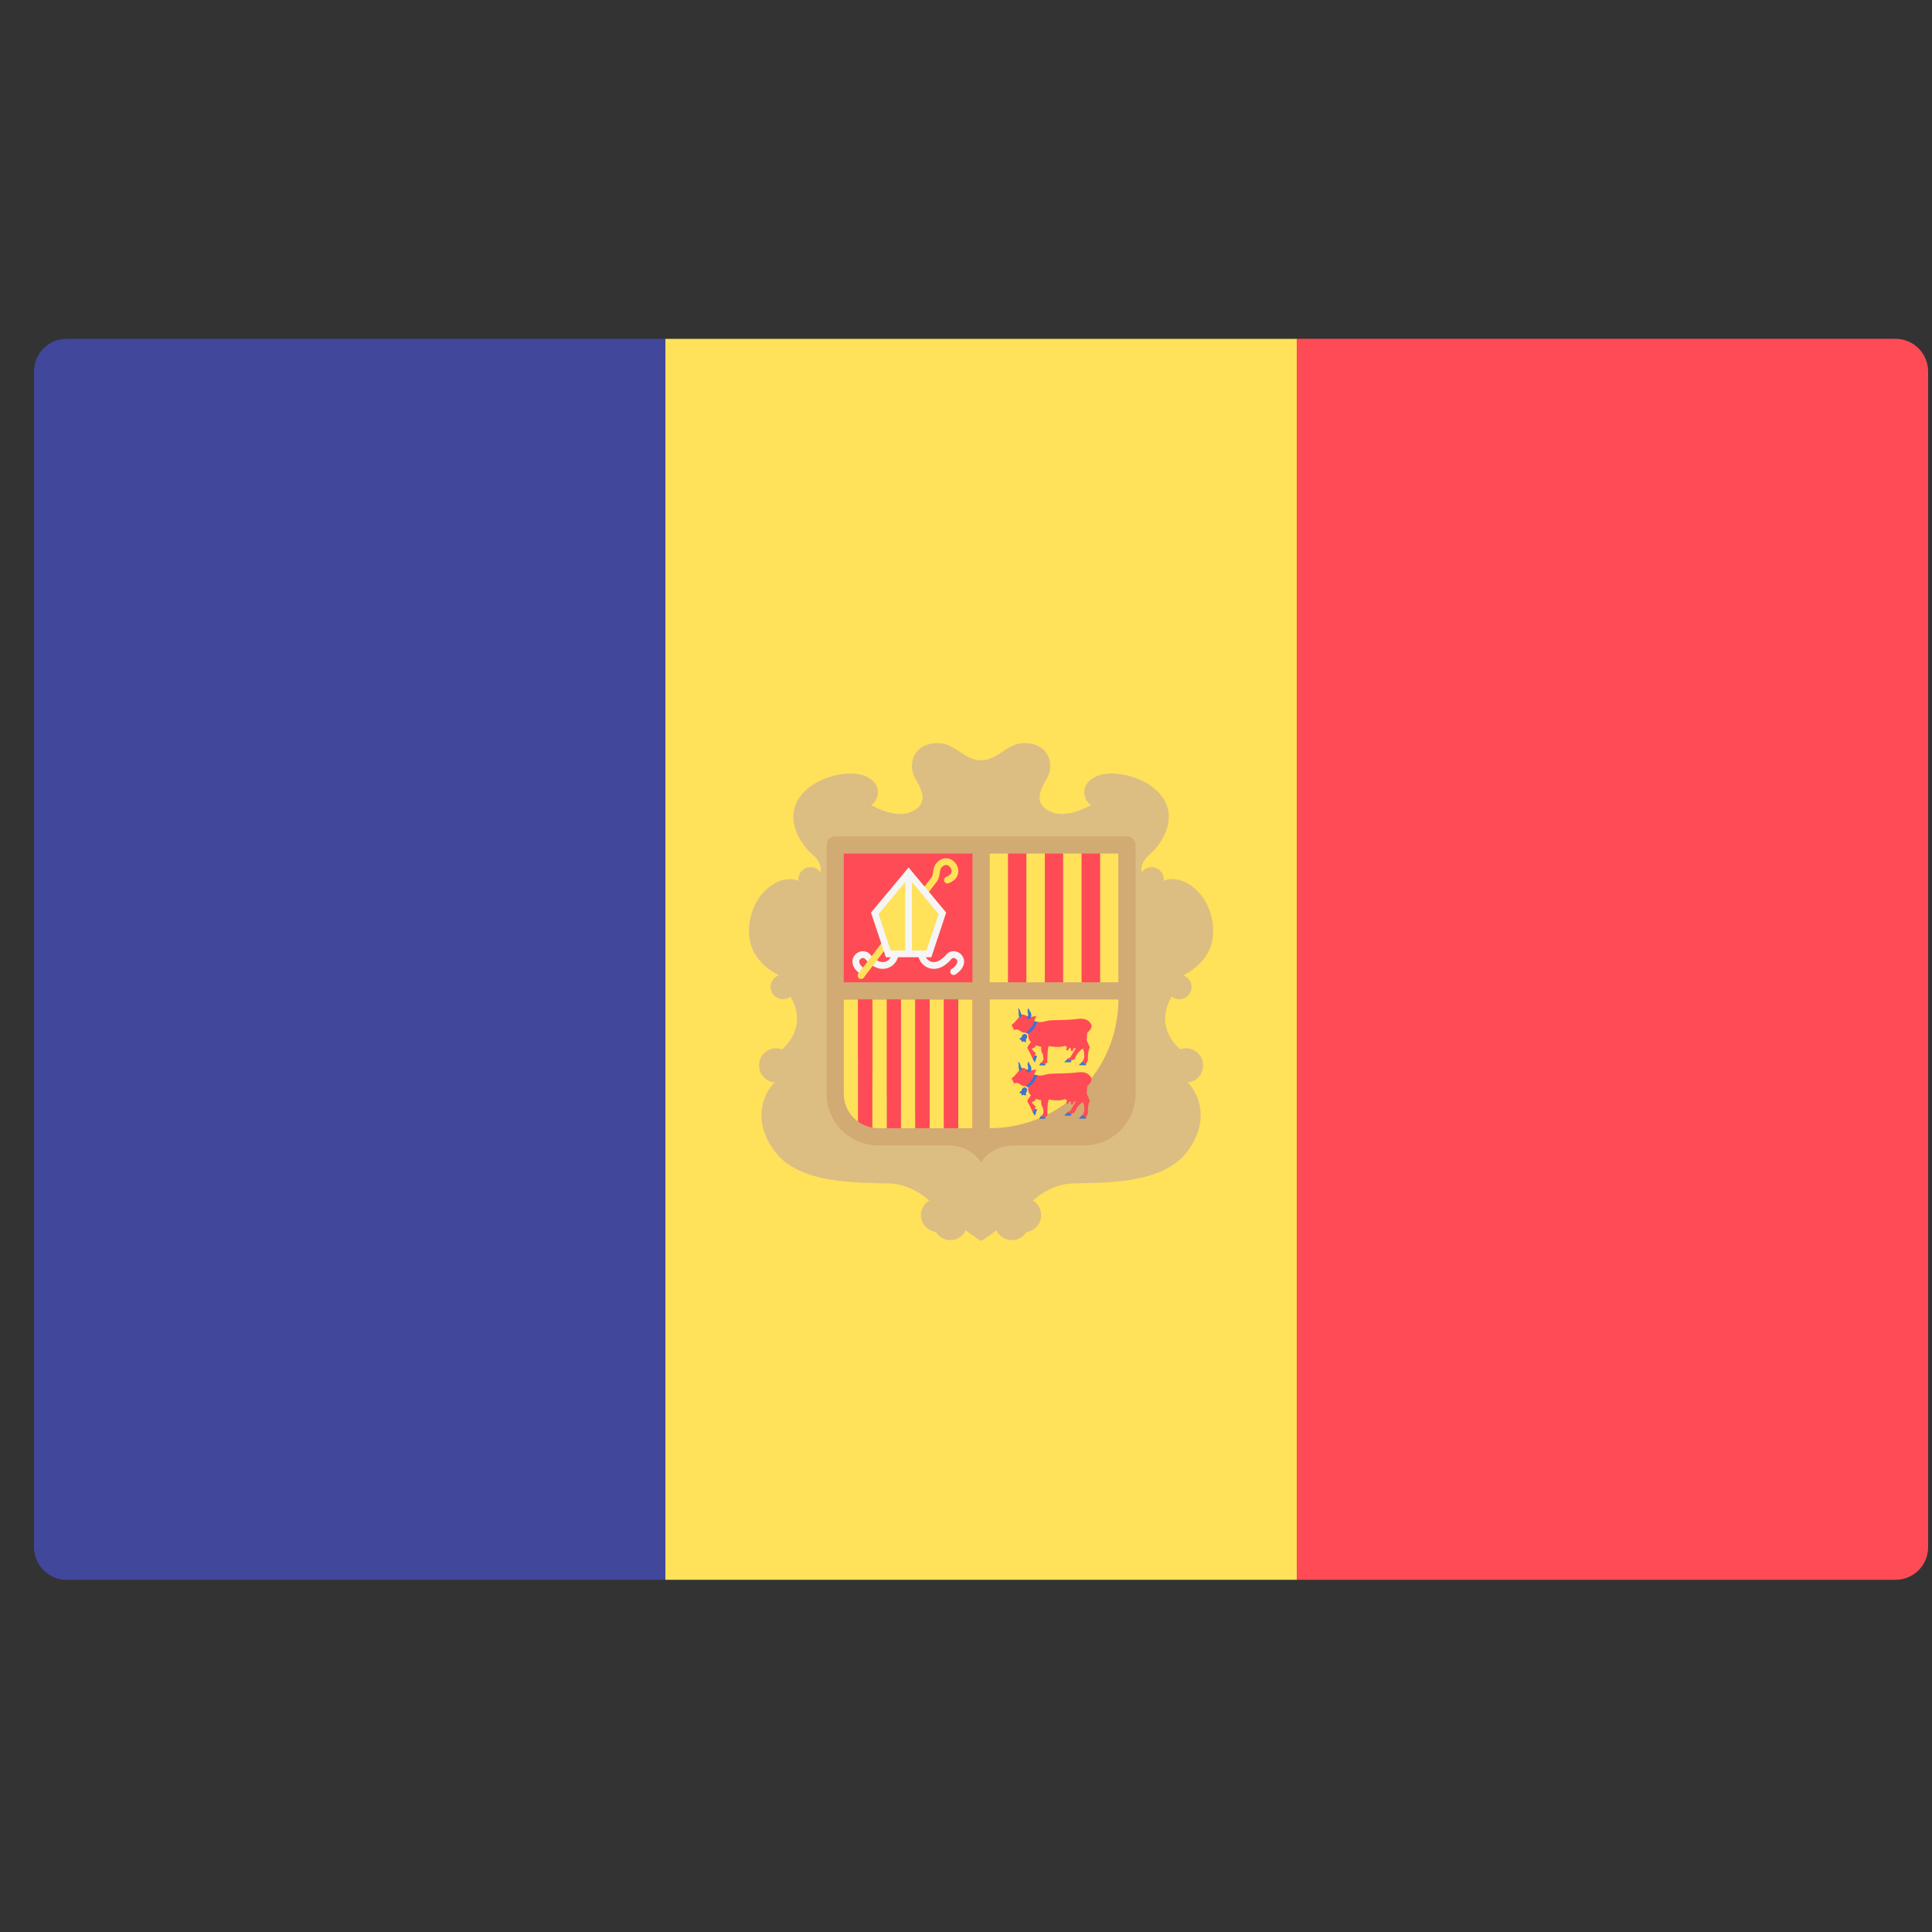<svg width="51" height="51" viewBox="0 0 51 51" fill="none" xmlns="http://www.w3.org/2000/svg">
<rect x="0" y="0" width="51" height="51" fill="#333333" stroke="none"/>
<g clip-path="url(#clip0_1_3)">
<path d="M17.565 41.703H1.76C1.284 41.703 0.898 41.317 0.898 40.841V9.806C0.898 9.33 1.284 8.944 1.76 8.944H17.565V41.703Z" fill="#41479B"/>
<path d="M34.232 8.945H17.565V41.703H34.232V8.945Z" fill="#FFE15A"/>
<path d="M50.036 41.703H34.232V8.944H50.036C50.512 8.944 50.898 9.33 50.898 9.806V40.841C50.898 41.317 50.512 41.703 50.036 41.703Z" fill="#FF4B55"/>
<path d="M31.759 28.125C31.759 27.875 31.557 27.672 31.306 27.672C31.252 27.672 31.201 27.683 31.152 27.701C30.928 27.502 30.522 27.007 30.93 26.308C30.985 26.351 31.053 26.377 31.128 26.377C31.308 26.377 31.454 26.232 31.454 26.052C31.454 25.91 31.362 25.791 31.235 25.746C31.57 25.575 32.048 25.212 32.024 24.534C31.988 23.572 31.2 23.041 30.717 23.253C30.719 23.24 30.721 23.226 30.721 23.212C30.721 23.035 30.577 22.892 30.4 22.892C30.291 22.892 30.195 22.946 30.137 23.029C30.118 22.933 30.12 22.754 30.344 22.561C30.759 22.203 31.231 21.344 30.372 20.739C29.896 20.405 28.987 20.245 28.682 20.702C28.55 20.9 28.656 21.185 28.807 21.249C28.564 21.384 28.103 21.588 27.738 21.429C27.219 21.202 27.519 20.752 27.635 20.551C27.838 20.197 27.71 19.616 27.031 19.616C26.578 19.616 26.351 20.07 25.898 20.07C25.445 20.07 25.218 19.616 24.765 19.616C24.086 19.616 23.958 20.197 24.161 20.551C24.277 20.752 24.577 21.202 24.058 21.429C23.693 21.588 23.232 21.384 22.989 21.249C23.14 21.185 23.246 20.9 23.114 20.702C22.809 20.245 21.9 20.405 21.424 20.739C20.565 21.344 21.037 22.203 21.452 22.561C21.676 22.754 21.678 22.933 21.659 23.029C21.601 22.946 21.505 22.892 21.396 22.892C21.219 22.892 21.075 23.035 21.075 23.212C21.075 23.226 21.077 23.24 21.079 23.253C20.596 23.041 19.807 23.572 19.772 24.534C19.748 25.212 20.226 25.575 20.561 25.746C20.434 25.791 20.342 25.91 20.342 26.052C20.342 26.232 20.488 26.377 20.668 26.377C20.743 26.377 20.811 26.351 20.866 26.308C21.274 27.007 20.868 27.502 20.644 27.701C20.595 27.683 20.544 27.672 20.49 27.672C20.239 27.672 20.037 27.875 20.037 28.125C20.037 28.36 20.216 28.551 20.445 28.574C20.133 28.895 19.852 29.602 20.461 30.405C21.127 31.283 22.712 31.212 23.477 31.24C23.962 31.258 24.326 31.509 24.529 31.691C24.399 31.77 24.312 31.912 24.312 32.075C24.312 32.304 24.483 32.492 24.703 32.522C24.783 32.65 24.924 32.736 25.086 32.736C25.268 32.736 25.423 32.629 25.495 32.475C25.735 32.672 25.898 32.755 25.898 32.755C25.898 32.755 26.062 32.672 26.301 32.475C26.373 32.629 26.529 32.736 26.71 32.736C26.872 32.736 27.013 32.65 27.093 32.522C27.314 32.492 27.484 32.304 27.484 32.075C27.484 31.912 27.397 31.77 27.267 31.691C27.47 31.509 27.834 31.258 28.319 31.24C29.084 31.212 30.67 31.283 31.335 30.405C31.944 29.602 31.664 28.895 31.352 28.574C31.58 28.551 31.759 28.36 31.759 28.125Z" fill="#DCBE82"/>
<path d="M21.82 22.306V28.876C21.82 29.626 22.429 30.235 23.18 30.235H24.992C25.671 30.235 25.898 30.688 25.898 30.688C25.898 30.688 26.124 30.235 26.804 30.235H28.616C29.367 30.235 29.976 29.627 29.976 28.876V22.306C29.976 22.181 29.874 22.08 29.749 22.08H22.047C21.922 22.08 21.82 22.181 21.82 22.306Z" fill="#D2AA73"/>
<path d="M25.671 22.532H22.273V25.93H25.671V22.532Z" fill="#FF4B55"/>
<path d="M25.672 29.782C23.795 29.782 22.274 28.261 22.274 26.384H25.672V29.782Z" fill="#FF4B55"/>
<path d="M26.125 29.782V26.384H29.523C29.523 28.26 28.002 29.782 26.125 29.782Z" fill="#FFE15A"/>
<path d="M26.611 22.532H26.125V25.93H26.611V22.532Z" fill="#FFE15A"/>
<path d="M27.095 22.532H26.61V25.93H27.095V22.532Z" fill="#FF4B55"/>
<path d="M27.581 22.532H27.095V25.93H27.581V22.532Z" fill="#FFE15A"/>
<path d="M28.067 22.532H27.582V25.93H28.067V22.532Z" fill="#FF4B55"/>
<path d="M28.552 22.532H28.066V25.93H28.552V22.532Z" fill="#FFE15A"/>
<path d="M29.522 22.532H29.036V25.93H29.522V22.532Z" fill="#FFE15A"/>
<path d="M29.039 22.532H28.553V25.93H29.039V22.532Z" fill="#FF4B55"/>
<path d="M23.784 26.384H23.407V29.782H23.784V26.384Z" fill="#FF4B55"/>
<path d="M24.163 26.384H23.785V29.782H24.163V26.384Z" fill="#FFE15A"/>
<path d="M24.919 26.384H24.541V29.782H24.919V26.384Z" fill="#FFE15A"/>
<path d="M24.539 26.384H24.161V29.782H24.539V26.384Z" fill="#FF4B55"/>
<path d="M25.671 26.384H25.294V29.782H25.671V26.384Z" fill="#FFE15A"/>
<path d="M25.294 26.384H24.916V29.782H25.294V26.384Z" fill="#FF4B55"/>
<path d="M22.651 29.609V26.384H22.274V28.876C22.274 29.178 22.424 29.444 22.651 29.609Z" fill="#FFE15A"/>
<path d="M23.029 29.767V26.384H22.651V29.609C22.761 29.688 22.889 29.743 23.029 29.767Z" fill="#FF4B55"/>
<path d="M23.029 26.384V29.767C23.078 29.775 23.128 29.782 23.18 29.782H23.407V26.384H23.029V26.384Z" fill="#FFE15A"/>
<path d="M22.779 25.738C22.762 25.738 22.745 25.733 22.73 25.723C22.507 25.576 22.494 25.422 22.506 25.344C22.522 25.238 22.601 25.15 22.706 25.12C22.807 25.092 22.907 25.121 22.975 25.2C23.115 25.363 23.26 25.428 23.383 25.383C23.48 25.347 23.537 25.251 23.537 25.18C23.537 25.131 23.577 25.091 23.626 25.091C23.676 25.091 23.716 25.131 23.716 25.18C23.716 25.336 23.602 25.492 23.445 25.55C23.33 25.592 23.099 25.619 22.839 25.316C22.811 25.284 22.779 25.285 22.755 25.292C22.724 25.301 22.689 25.329 22.682 25.371C22.673 25.432 22.726 25.506 22.828 25.574C22.869 25.601 22.88 25.657 22.853 25.698C22.836 25.724 22.808 25.738 22.779 25.738Z" fill="#F5F5F5"/>
<path d="M25.174 25.738C25.145 25.738 25.117 25.724 25.1 25.698C25.073 25.657 25.084 25.602 25.125 25.574C25.227 25.507 25.28 25.433 25.271 25.371C25.264 25.329 25.229 25.301 25.198 25.292C25.174 25.285 25.142 25.284 25.114 25.317C24.854 25.619 24.623 25.593 24.508 25.55C24.351 25.492 24.237 25.336 24.237 25.18C24.237 25.131 24.277 25.091 24.327 25.091C24.376 25.091 24.416 25.131 24.416 25.18C24.416 25.252 24.474 25.347 24.57 25.383C24.693 25.428 24.838 25.364 24.979 25.2C25.046 25.121 25.146 25.092 25.247 25.12C25.352 25.15 25.431 25.238 25.447 25.344C25.459 25.422 25.446 25.576 25.224 25.723C25.209 25.733 25.191 25.738 25.174 25.738Z" fill="#F5F5F5"/>
<path d="M22.73 25.844C22.711 25.844 22.692 25.838 22.675 25.826C22.636 25.796 22.629 25.74 22.659 25.701L24.598 23.15C24.617 23.116 24.624 23.07 24.632 23.017C24.647 22.916 24.666 22.792 24.819 22.7C24.918 22.64 25.037 22.642 25.135 22.705C25.245 22.774 25.309 22.904 25.296 23.028C25.288 23.103 25.244 23.24 25.041 23.315C24.994 23.333 24.943 23.309 24.926 23.263C24.909 23.217 24.932 23.165 24.979 23.148C25.038 23.126 25.11 23.084 25.118 23.009C25.124 22.952 25.092 22.889 25.039 22.855C25.01 22.836 24.964 22.82 24.91 22.853C24.829 22.901 24.822 22.955 24.808 23.043C24.799 23.106 24.788 23.177 24.746 23.249L22.8 25.809C22.783 25.832 22.756 25.844 22.73 25.844Z" fill="#FFE15A"/>
<path d="M23.984 23.038L23.091 24.109L23.448 25.18H24.519L24.876 24.109L23.984 23.038Z" fill="#FFE15A"/>
<path d="M23.985 22.899L22.992 24.09L23.385 25.269H24.585L24.977 24.09L23.985 22.899ZM23.193 24.128L23.896 23.285V25.091H23.514L23.193 24.128ZM24.456 25.091H24.074V23.285L24.777 24.128L24.456 25.091Z" fill="#F5F5F5"/>
<path d="M28.687 27.457L28.701 27.259C28.701 27.259 28.876 27.133 28.791 27.016C28.705 26.899 28.606 26.876 28.399 26.903C28.192 26.93 27.868 26.926 27.729 26.935C27.589 26.944 27.517 27.02 27.297 26.957L27.355 26.822C27.355 26.822 27.252 26.831 27.189 26.863C27.154 26.88 27.072 26.768 26.991 26.786C26.91 26.804 26.829 26.971 26.703 27.056L26.77 27.191C26.77 27.191 26.846 27.155 26.905 27.196C26.964 27.236 26.982 27.263 27.081 27.263L27.144 27.29C27.144 27.29 27.121 27.434 27.216 27.502C27.216 27.502 27.108 27.641 27.121 27.664C27.135 27.686 27.225 27.857 27.261 27.956L27.342 27.803C27.342 27.803 27.22 27.695 27.243 27.682C27.265 27.668 27.346 27.65 27.333 27.614C27.319 27.578 27.396 27.619 27.481 27.632C27.481 27.632 27.486 27.767 27.504 27.785C27.522 27.803 27.549 27.875 27.544 27.952C27.54 28.028 27.472 28.051 27.472 28.051L27.594 28.087C27.594 28.087 27.625 28.042 27.648 28.046C27.648 28.046 27.639 27.673 27.689 27.614C27.689 27.614 27.981 27.673 28.116 27.601C28.116 27.601 28.133 27.622 28.167 27.643C28.153 27.674 28.142 27.706 28.147 27.715C28.158 27.735 28.195 27.733 28.203 27.71C28.207 27.702 28.212 27.684 28.218 27.666C28.234 27.672 28.252 27.676 28.272 27.678C28.27 27.706 28.27 27.733 28.276 27.739C28.293 27.754 28.327 27.741 28.329 27.717C28.329 27.709 28.329 27.694 28.328 27.678C28.352 27.676 28.377 27.672 28.404 27.664L28.251 27.916L28.174 27.947L28.273 27.997L28.363 27.961C28.363 27.961 28.449 27.745 28.588 27.682C28.588 27.682 28.683 27.907 28.566 28.028L28.669 28.087L28.719 27.983C28.719 27.983 28.701 27.781 28.768 27.65L28.687 27.457Z" fill="#FF4B55"/>
<path d="M26.994 26.814C26.994 26.814 26.949 26.771 26.938 26.714C26.926 26.658 26.913 26.633 26.863 26.617C26.863 26.617 26.895 26.654 26.89 26.71C26.886 26.766 26.89 26.843 26.922 26.868L26.994 26.814Z" fill="#4173CD"/>
<path d="M27.387 26.973C27.387 26.973 27.326 27.182 27.145 27.29L27.083 27.263C27.083 27.263 27.275 27.099 27.299 26.957L27.387 26.973Z" fill="#4173CD"/>
<path d="M27.08 26.863C27.073 26.857 27.159 26.832 27.139 26.764C27.118 26.696 27.118 26.646 27.159 26.615C27.159 26.615 27.163 26.671 27.195 26.707C27.227 26.744 27.245 26.834 27.193 26.886C27.193 26.886 27.141 26.927 27.08 26.863Z" fill="#4173CD"/>
<path d="M27.09 27.479C27.079 27.474 27.074 27.461 27.08 27.45L27.107 27.394C27.123 27.362 27.112 27.322 27.081 27.303C27.047 27.284 27.003 27.297 26.986 27.332L26.958 27.39C26.952 27.401 26.939 27.405 26.928 27.4L26.912 27.434C26.912 27.434 26.936 27.447 26.967 27.462L26.966 27.463C26.959 27.477 26.965 27.494 26.979 27.501C26.993 27.508 27.01 27.502 27.017 27.488L27.017 27.486C27.048 27.501 27.073 27.514 27.073 27.514L27.09 27.479Z" fill="#4173CD"/>
<path d="M27.308 27.859L27.376 27.873L27.319 28.047L27.262 27.956L27.308 27.859Z" fill="#4173CD"/>
<path d="M27.474 28.051L27.433 28.124H27.595L27.596 28.087L27.474 28.051Z" fill="#4173CD"/>
<path d="M28.275 27.997V28.04H28.09L28.18 27.951L28.275 27.997Z" fill="#4173CD"/>
<path d="M28.567 28.028L28.476 28.119H28.668L28.671 28.087L28.567 28.028Z" fill="#4173CD"/>
<path d="M28.687 28.867L28.701 28.669C28.701 28.669 28.876 28.543 28.791 28.426C28.705 28.309 28.606 28.286 28.399 28.313C28.192 28.34 27.868 28.336 27.729 28.345C27.589 28.354 27.517 28.43 27.297 28.367L27.355 28.232C27.355 28.232 27.252 28.241 27.189 28.273C27.154 28.29 27.072 28.178 26.991 28.196C26.91 28.214 26.829 28.381 26.703 28.466L26.77 28.601C26.77 28.601 26.846 28.565 26.905 28.606C26.964 28.646 26.982 28.673 27.081 28.673L27.144 28.7C27.144 28.7 27.121 28.844 27.216 28.912C27.216 28.912 27.108 29.051 27.121 29.074C27.135 29.096 27.225 29.267 27.261 29.366L27.342 29.213C27.342 29.213 27.22 29.105 27.243 29.092C27.265 29.078 27.346 29.06 27.333 29.024C27.319 28.988 27.396 29.029 27.481 29.042C27.481 29.042 27.486 29.177 27.504 29.195C27.522 29.213 27.549 29.285 27.544 29.362C27.54 29.438 27.472 29.461 27.472 29.461L27.594 29.497C27.594 29.497 27.625 29.452 27.648 29.456C27.648 29.456 27.639 29.083 27.689 29.024C27.689 29.024 27.981 29.083 28.116 29.011C28.116 29.011 28.133 29.032 28.167 29.053C28.153 29.084 28.142 29.116 28.147 29.125C28.158 29.145 28.195 29.143 28.203 29.12C28.207 29.112 28.212 29.094 28.218 29.076C28.234 29.082 28.252 29.086 28.272 29.088C28.27 29.116 28.27 29.143 28.276 29.149C28.293 29.164 28.327 29.151 28.329 29.127C28.329 29.119 28.329 29.104 28.328 29.088C28.352 29.086 28.377 29.082 28.404 29.074L28.251 29.326L28.174 29.357L28.273 29.407L28.363 29.371C28.363 29.371 28.449 29.155 28.588 29.092C28.588 29.092 28.683 29.317 28.566 29.438L28.669 29.497L28.719 29.393C28.719 29.393 28.701 29.191 28.768 29.06L28.687 28.867Z" fill="#FF4B55"/>
<path d="M26.994 28.224C26.994 28.224 26.949 28.181 26.938 28.124C26.926 28.068 26.913 28.043 26.863 28.027C26.863 28.027 26.895 28.063 26.89 28.12C26.886 28.176 26.89 28.253 26.922 28.278L26.994 28.224Z" fill="#4173CD"/>
<path d="M27.387 28.383C27.387 28.383 27.326 28.591 27.145 28.7L27.082 28.673C27.082 28.673 27.275 28.508 27.298 28.367L27.387 28.383Z" fill="#4173CD"/>
<path d="M27.08 28.273C27.073 28.267 27.159 28.242 27.139 28.174C27.118 28.106 27.118 28.056 27.159 28.025C27.159 28.025 27.163 28.081 27.195 28.117C27.227 28.154 27.245 28.244 27.193 28.296C27.193 28.296 27.141 28.336 27.08 28.273Z" fill="#4173CD"/>
<path d="M27.09 28.889C27.079 28.884 27.074 28.87 27.08 28.86L27.107 28.804C27.123 28.772 27.112 28.731 27.081 28.713C27.047 28.694 27.003 28.707 26.986 28.742L26.958 28.8C26.952 28.811 26.939 28.815 26.928 28.81L26.912 28.844C26.912 28.844 26.936 28.857 26.967 28.872L26.966 28.873C26.959 28.887 26.965 28.904 26.979 28.911C26.993 28.918 27.01 28.912 27.017 28.898L27.017 28.896C27.048 28.911 27.073 28.924 27.073 28.924L27.09 28.889Z" fill="#4173CD"/>
<path d="M27.308 29.269L27.376 29.283L27.319 29.457L27.262 29.366L27.308 29.269Z" fill="#4173CD"/>
<path d="M27.474 29.461L27.433 29.534H27.595L27.596 29.497L27.474 29.461Z" fill="#4173CD"/>
<path d="M28.275 29.407V29.45H28.09L28.18 29.361L28.275 29.407Z" fill="#4173CD"/>
<path d="M28.567 29.438L28.476 29.529H28.668L28.671 29.497L28.567 29.438Z" fill="#4173CD"/>
</g>
<defs>
<clipPath id="clip0_1_3">
<rect width="50" height="50" fill="white" transform="translate(0.898 0.324)"/>
</clipPath>
</defs>
</svg>
